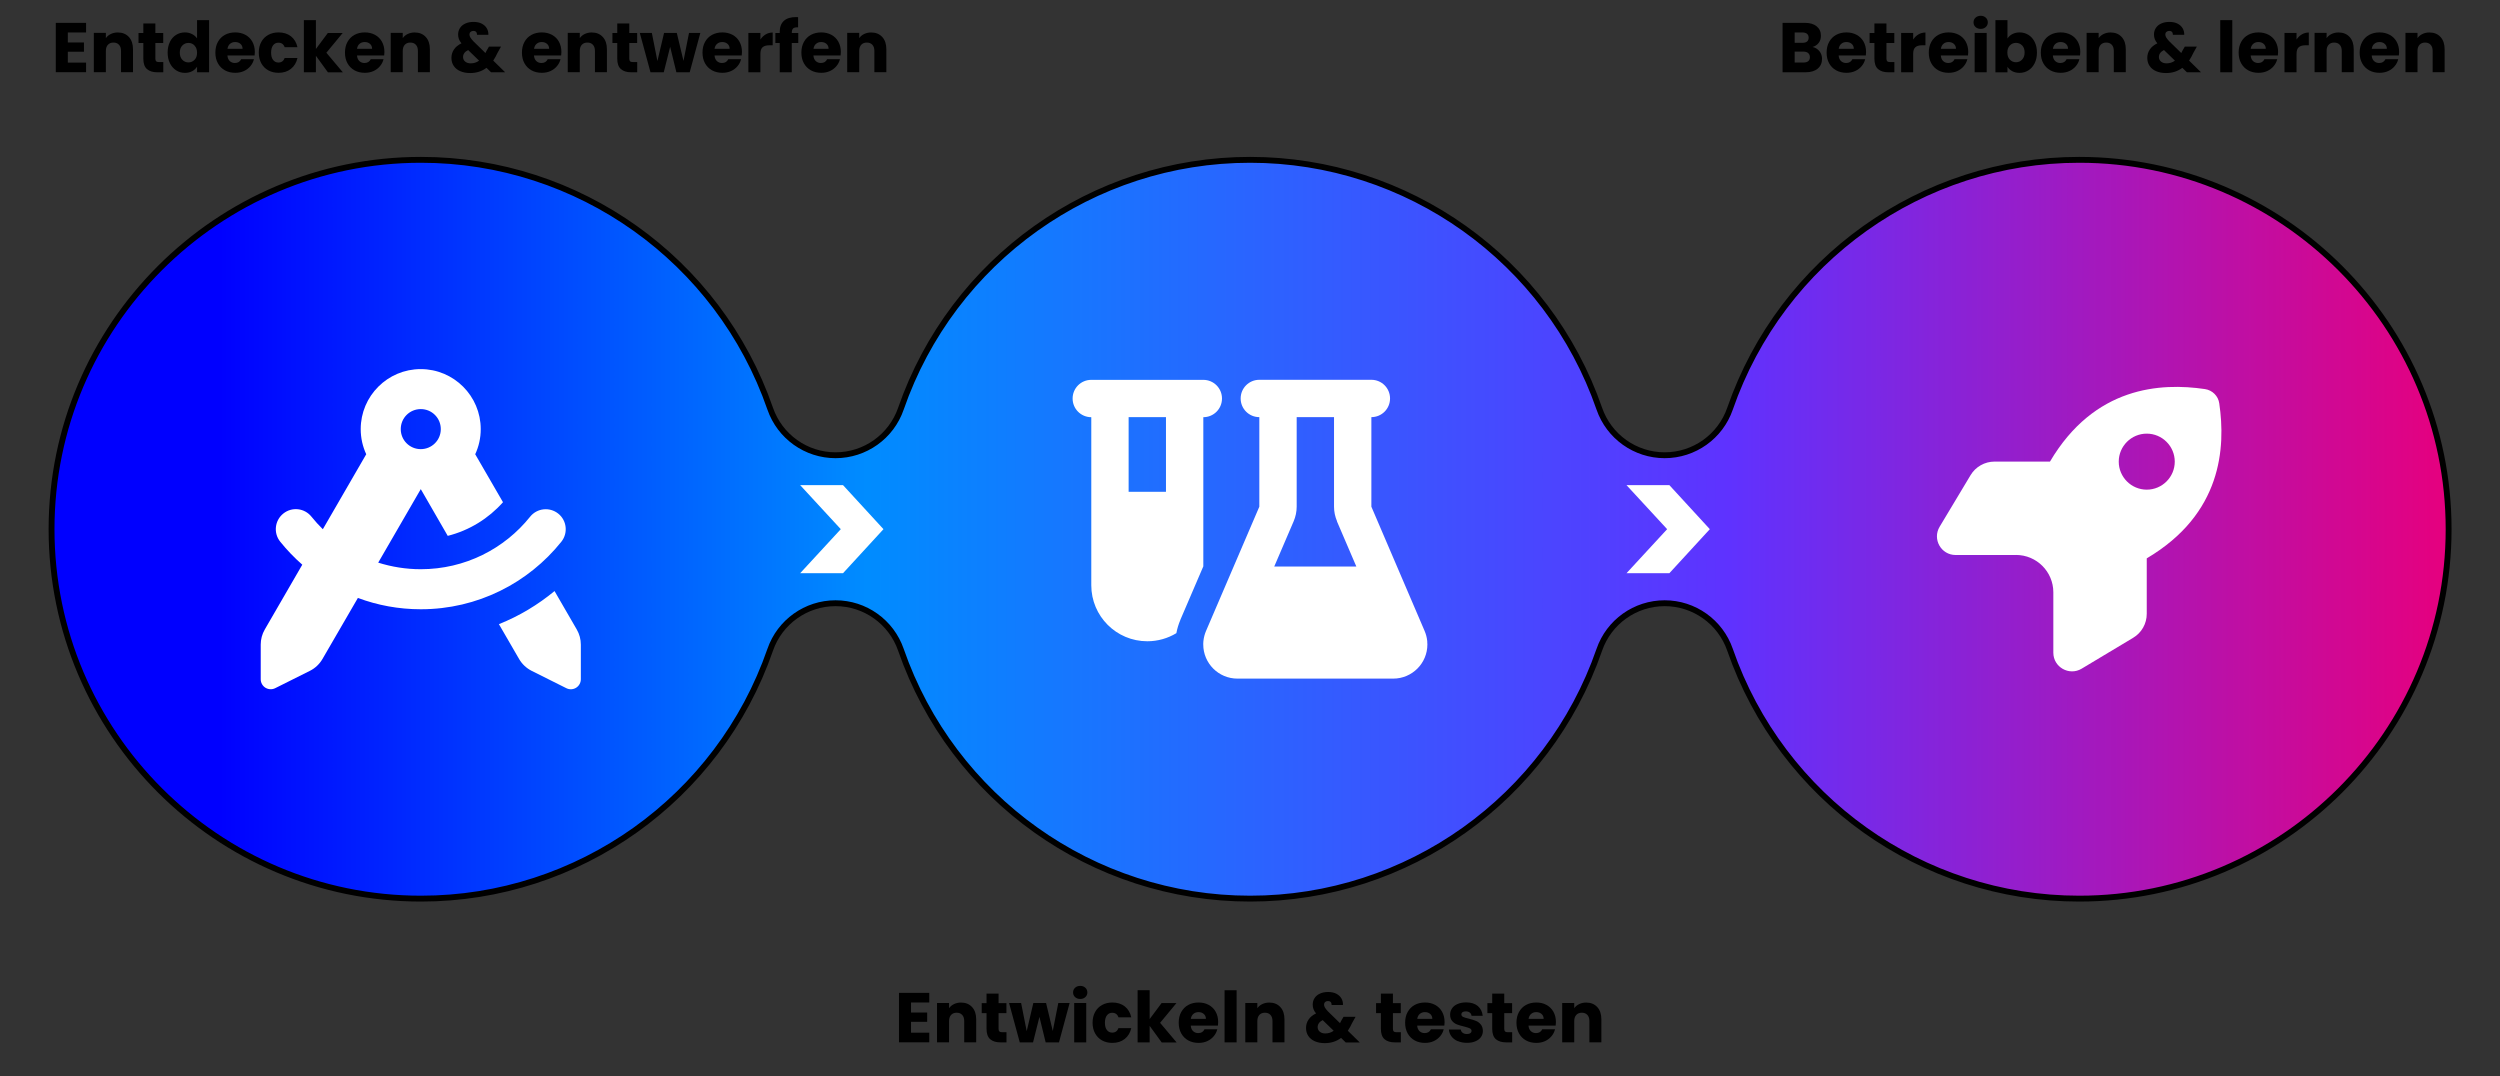 <?xml version="1.0" encoding="UTF-8"?><svg id="uuid-fc4758c5-02a5-4c1b-95ce-a802e2975c32" xmlns="http://www.w3.org/2000/svg" xmlns:xlink="http://www.w3.org/1999/xlink" viewBox="0 0 425.76 183.29"><rect x="0" y="0" width="425.76" height="183.29" fill="#333333" stroke="none"/><defs><style>.uuid-bf5e2d70-02d5-4108-be9a-08f1e998f00a{fill:#fff;}.uuid-bcb7bd95-bd3d-42aa-aa44-34fbc5b28675{fill:none;stroke:#000;stroke-miterlimit:10;}.uuid-7ec2e38a-3790-45c5-8eb8-bc810b96c172{fill:url(#uuid-206e768c-731a-4ee9-afed-b2137d901e93);}</style><linearGradient id="uuid-206e768c-731a-4ee9-afed-b2137d901e93" x1="8.75" y1="90.12" x2="417.01" y2="90.12" gradientUnits="userSpaceOnUse"><stop offset=".07" stop-color="blue"/><stop offset=".34" stop-color="#008cff"/><stop offset=".7" stop-color="#5f32ff"/><stop offset="1" stop-color="#e6007e"/></linearGradient></defs><path d="M11.55,5.53v1.7h2.75v1.58h-2.75v1.85h3.11v1.64h-5.16V3.89h5.16v1.64h-3.11Z"/><path d="M21.95,6.3c.47.51.7,1.21.7,2.09v3.91h-2.04v-3.64c0-.45-.12-.8-.35-1.04-.23-.25-.54-.37-.94-.37s-.7.12-.94.37c-.23.25-.35.6-.35,1.04v3.64h-2.05v-6.7h2.05v.89c.21-.3.49-.53.84-.7.35-.17.75-.26,1.19-.26.78,0,1.41.25,1.88.76Z"/><path d="M27.81,10.57v1.74h-1.04c-.74,0-1.32-.18-1.74-.55-.42-.36-.62-.96-.62-1.78v-2.66h-.82v-1.7h.82v-1.63h2.05v1.63h1.34v1.7h-1.34v2.69c0,.2.05.34.14.43.1.09.26.13.48.13h.73Z"/><path d="M28.93,7.14c.26-.52.61-.92,1.06-1.2s.95-.42,1.5-.42c.44,0,.84.09,1.21.28.36.18.65.43.86.74v-3.11h2.05v8.88h-2.05v-.96c-.19.32-.47.58-.82.77-.36.19-.77.29-1.24.29-.55,0-1.05-.14-1.5-.43s-.8-.69-1.06-1.21c-.26-.52-.39-1.13-.39-1.82s.13-1.29.39-1.81ZM33.13,7.75c-.28-.3-.63-.44-1.04-.44s-.75.15-1.04.44c-.28.29-.43.69-.43,1.21s.14.92.43,1.22c.28.3.63.45,1.04.45s.75-.15,1.04-.44.43-.7.43-1.21-.14-.92-.43-1.21Z"/><path d="M43.37,9.45h-4.64c.03.42.17.73.4.95.24.22.53.33.87.33.51,0,.87-.22,1.07-.65h2.18c-.11.44-.31.84-.61,1.19-.29.35-.66.63-1.1.83-.44.2-.93.3-1.48.3-.66,0-1.24-.14-1.75-.42-.51-.28-.91-.68-1.2-1.2-.29-.52-.43-1.13-.43-1.82s.14-1.3.43-1.82c.28-.52.68-.92,1.19-1.2s1.1-.42,1.76-.42,1.22.14,1.73.41c.5.27.9.66,1.18,1.16s.43,1.09.43,1.76c0,.19-.01.39-.04.6ZM41.31,8.31c0-.35-.12-.63-.36-.84-.24-.21-.54-.31-.9-.31s-.63.1-.87.3c-.24.2-.38.48-.44.85h2.57Z"/><path d="M44.5,7.14c.28-.52.68-.92,1.19-1.2.51-.28,1.09-.42,1.75-.42.84,0,1.54.22,2.11.66.56.44.93,1.06,1.11,1.86h-2.18c-.18-.51-.54-.77-1.07-.77-.38,0-.68.15-.9.44s-.34.71-.34,1.25.11.96.34,1.25.52.44.9.44c.53,0,.88-.26,1.07-.77h2.18c-.18.78-.55,1.4-1.12,1.85s-1.27.67-2.1.67c-.66,0-1.24-.14-1.75-.42-.51-.28-.9-.68-1.19-1.2-.28-.52-.43-1.13-.43-1.82s.14-1.3.43-1.82Z"/><path d="M55.84,12.31l-2.04-2.81v2.81h-2.05V3.43h2.05v4.91l2.03-2.72h2.53l-2.78,3.36,2.81,3.34h-2.54Z"/><path d="M65.44,9.45h-4.64c.03.42.17.73.4.95.24.22.53.33.87.33.51,0,.87-.22,1.07-.65h2.18c-.11.44-.31.84-.61,1.19-.29.35-.66.63-1.1.83-.44.2-.93.3-1.48.3-.66,0-1.24-.14-1.75-.42-.51-.28-.91-.68-1.2-1.2-.29-.52-.43-1.13-.43-1.82s.14-1.3.43-1.82c.28-.52.68-.92,1.19-1.2s1.1-.42,1.76-.42,1.22.14,1.73.41c.5.27.9.66,1.18,1.16s.43,1.09.43,1.76c0,.19-.01.39-.04.6ZM63.37,8.31c0-.35-.12-.63-.36-.84-.24-.21-.54-.31-.9-.31s-.63.1-.87.3c-.24.2-.38.48-.44.85h2.57Z"/><path d="M72.51,6.3c.47.51.7,1.21.7,2.09v3.91h-2.04v-3.64c0-.45-.12-.8-.35-1.04-.23-.25-.54-.37-.94-.37s-.7.12-.94.37c-.23.25-.35.6-.35,1.04v3.64h-2.05v-6.7h2.05v.89c.21-.3.49-.53.84-.7.35-.17.75-.26,1.19-.26.78,0,1.41.25,1.88.76Z"/><path d="M83.63,12.31l-.78-.76c-.78.59-1.7.89-2.78.89-.65,0-1.21-.11-1.69-.32-.48-.21-.85-.51-1.11-.9-.26-.39-.39-.84-.39-1.36s.14-1.01.43-1.43c.28-.43.71-.78,1.28-1.05-.21-.26-.36-.5-.44-.74-.09-.24-.13-.49-.13-.77,0-.4.1-.76.31-1.09s.51-.59.91-.77c.4-.19.87-.28,1.41-.28s1.02.1,1.4.3.67.47.86.8.28.7.26,1.1h-1.93c0-.22-.05-.38-.16-.5s-.27-.17-.46-.17-.35.06-.48.17-.19.26-.19.43.05.34.16.53c.11.18.28.4.51.64l2.05,2s.04-.09.07-.14c.03-.06.06-.12.09-.19l.44-.76h2.05l-.58,1.04c-.22.47-.46.92-.74,1.34l2.03,1.99h-2.39ZM81.59,10.33l-1.87-1.81c-.58.3-.86.7-.86,1.2,0,.3.12.56.35.76.24.2.55.31.95.31.54,0,1.01-.15,1.43-.46Z"/><path d="M95.58,9.45h-4.64c.03.42.17.73.4.95.24.22.53.33.87.33.51,0,.87-.22,1.07-.65h2.18c-.11.44-.31.84-.61,1.19-.29.35-.66.63-1.1.83-.44.2-.93.3-1.48.3-.66,0-1.24-.14-1.75-.42-.51-.28-.91-.68-1.2-1.2-.29-.52-.43-1.13-.43-1.82s.14-1.3.43-1.82c.28-.52.68-.92,1.19-1.2s1.1-.42,1.76-.42,1.22.14,1.73.41c.5.27.9.66,1.18,1.16s.43,1.09.43,1.76c0,.19-.01.39-.04.6ZM93.52,8.31c0-.35-.12-.63-.36-.84-.24-.21-.54-.31-.9-.31s-.63.1-.87.3c-.24.2-.38.48-.44.85h2.57Z"/><path d="M102.66,6.3c.47.51.7,1.21.7,2.09v3.91h-2.04v-3.64c0-.45-.12-.8-.35-1.04-.23-.25-.54-.37-.94-.37s-.7.12-.94.37c-.23.25-.35.6-.35,1.04v3.64h-2.05v-6.7h2.05v.89c.21-.3.49-.53.84-.7.35-.17.75-.26,1.19-.26.78,0,1.41.25,1.88.76Z"/><path d="M108.52,10.57v1.74h-1.04c-.74,0-1.32-.18-1.74-.55-.42-.36-.62-.96-.62-1.78v-2.66h-.82v-1.7h.82v-1.63h2.05v1.63h1.34v1.7h-1.34v2.69c0,.2.05.34.14.43.1.09.26.13.48.13h.73Z"/><path d="M119.27,5.61l-1.81,6.7h-2.27l-1.06-4.34-1.09,4.34h-2.26l-1.82-6.7h2.05l.95,4.79,1.13-4.79h2.17l1.14,4.76.94-4.76h1.93Z"/><path d="M126.33,9.45h-4.64c.03.42.17.73.4.95.24.22.53.33.87.33.51,0,.87-.22,1.07-.65h2.18c-.11.44-.31.84-.61,1.19-.29.35-.66.63-1.1.83-.44.2-.93.3-1.48.3-.66,0-1.24-.14-1.75-.42-.51-.28-.91-.68-1.2-1.2-.29-.52-.43-1.13-.43-1.82s.14-1.3.43-1.82c.28-.52.68-.92,1.19-1.2s1.1-.42,1.76-.42,1.22.14,1.73.41c.5.27.9.66,1.18,1.16s.43,1.09.43,1.76c0,.19-.01.39-.04.6ZM124.26,8.31c0-.35-.12-.63-.36-.84-.24-.21-.54-.31-.9-.31s-.63.1-.87.3c-.24.2-.38.48-.44.85h2.57Z"/><path d="M130.39,5.86c.36-.21.76-.32,1.2-.32v2.17h-.56c-.51,0-.9.11-1.15.33-.26.22-.38.61-.38,1.16v3.11h-2.05v-6.7h2.05v1.12c.24-.37.54-.66.9-.87Z"/><path d="M135.94,7.32h-1.1v4.99h-2.05v-4.99h-.74v-1.7h.74v-.19c0-.82.24-1.45.71-1.88.47-.43,1.16-.64,2.08-.64.15,0,.26,0,.34.01v1.74c-.39-.02-.67.03-.83.17-.16.14-.24.38-.24.73v.06h1.1v1.7Z"/><path d="M143.17,9.45h-4.64c.03.42.17.73.4.95.24.22.53.33.87.33.51,0,.87-.22,1.07-.65h2.18c-.11.44-.31.84-.61,1.19-.29.35-.66.63-1.1.83-.44.2-.93.3-1.48.3-.66,0-1.24-.14-1.75-.42-.51-.28-.91-.68-1.2-1.2-.29-.52-.43-1.13-.43-1.82s.14-1.3.43-1.82c.28-.52.68-.92,1.19-1.2s1.1-.42,1.76-.42,1.22.14,1.73.41c.5.27.9.66,1.18,1.16s.43,1.09.43,1.76c0,.19-.01.39-.04.6ZM141.11,8.31c0-.35-.12-.63-.36-.84-.24-.21-.54-.31-.9-.31s-.63.1-.87.3c-.24.2-.38.48-.44.85h2.57Z"/><path d="M150.25,6.3c.47.51.7,1.21.7,2.09v3.91h-2.04v-3.64c0-.45-.12-.8-.35-1.04-.23-.25-.54-.37-.94-.37s-.7.12-.94.37c-.23.25-.35.6-.35,1.04v3.64h-2.05v-6.7h2.05v.89c.21-.3.49-.53.84-.7.35-.17.75-.26,1.19-.26.78,0,1.41.25,1.88.76Z"/><path d="M309.86,8.72c.3.38.44.81.44,1.3,0,.7-.25,1.26-.74,1.67-.49.41-1.18.62-2.06.62h-3.92V3.89h3.79c.86,0,1.53.2,2.01.59s.73.92.73,1.6c0,.5-.13.91-.39,1.24s-.61.56-1.04.68c.49.1.88.35,1.18.73ZM305.64,7.29h1.34c.34,0,.59-.07.77-.22.18-.15.27-.37.27-.65s-.09-.51-.27-.66c-.18-.15-.44-.23-.77-.23h-1.34v1.76ZM307.95,10.42c.19-.16.28-.38.28-.68s-.1-.53-.29-.7-.47-.25-.81-.25h-1.49v1.86h1.51c.34,0,.61-.08.8-.23Z"/><path d="M317.77,9.45h-4.64c.03.42.17.73.4.95.24.22.53.33.87.33.51,0,.87-.22,1.07-.65h2.18c-.11.44-.31.84-.61,1.19-.29.35-.66.63-1.1.83-.44.2-.93.3-1.48.3-.66,0-1.24-.14-1.75-.42-.51-.28-.91-.68-1.2-1.2-.29-.52-.43-1.13-.43-1.82s.14-1.3.43-1.82c.28-.52.68-.92,1.19-1.2s1.1-.42,1.76-.42,1.22.14,1.73.41c.5.27.9.66,1.18,1.16s.43,1.09.43,1.76c0,.19-.01.39-.04.6ZM315.71,8.31c0-.35-.12-.63-.36-.84-.24-.21-.54-.31-.9-.31s-.63.1-.87.3c-.24.2-.38.48-.44.85h2.57Z"/><path d="M322.62,10.57v1.74h-1.04c-.74,0-1.32-.18-1.74-.55-.42-.36-.62-.96-.62-1.78v-2.66h-.82v-1.7h.82v-1.63h2.05v1.63h1.34v1.7h-1.34v2.69c0,.2.05.34.14.43.1.09.26.13.48.13h.73Z"/><path d="M326.71,5.86c.36-.21.76-.32,1.2-.32v2.17h-.56c-.51,0-.9.11-1.15.33-.26.22-.38.61-.38,1.16v3.11h-2.05v-6.7h2.05v1.12c.24-.37.54-.66.9-.87Z"/><path d="M335.17,9.45h-4.64c.03.42.17.73.4.95.24.22.53.33.87.33.51,0,.87-.22,1.07-.65h2.18c-.11.44-.31.84-.61,1.19-.29.35-.66.63-1.1.83-.44.2-.93.3-1.48.3-.66,0-1.24-.14-1.75-.42-.51-.28-.91-.68-1.2-1.2-.29-.52-.43-1.13-.43-1.82s.14-1.3.43-1.82c.28-.52.68-.92,1.19-1.2s1.1-.42,1.76-.42,1.22.14,1.73.41c.5.27.9.66,1.18,1.16s.43,1.09.43,1.76c0,.19-.01.39-.04.6ZM333.11,8.31c0-.35-.12-.63-.36-.84-.24-.21-.54-.31-.9-.31s-.63.1-.87.3c-.24.2-.38.48-.44.85h2.57Z"/><path d="M336.44,4.6c-.23-.21-.34-.47-.34-.79s.11-.59.34-.8c.23-.21.52-.32.88-.32s.64.11.87.32c.23.21.34.48.34.8s-.11.57-.34.79c-.23.21-.52.32-.87.32s-.65-.11-.88-.32ZM338.34,5.61v6.7h-2.05v-6.7h2.05Z"/><path d="M342.71,5.81c.36-.19.77-.29,1.24-.29.55,0,1.05.14,1.5.42.45.28.8.68,1.06,1.2.26.52.39,1.12.39,1.81s-.13,1.29-.39,1.82c-.26.52-.61.93-1.06,1.21-.45.28-.95.43-1.5.43-.47,0-.88-.09-1.24-.28-.35-.19-.63-.44-.83-.75v.94h-2.05V3.43h2.05v3.13c.19-.31.47-.56.83-.76ZM344.38,7.74c-.28-.29-.63-.44-1.05-.44s-.75.15-1.04.44-.43.7-.43,1.21.14.92.43,1.21.63.44,1.04.44.76-.15,1.04-.45c.29-.3.43-.71.43-1.22s-.14-.91-.43-1.21Z"/><path d="M354.25,9.45h-4.64c.03.42.17.73.4.95.24.22.53.33.87.33.51,0,.87-.22,1.07-.65h2.18c-.11.44-.31.84-.61,1.19-.29.35-.66.63-1.1.83-.44.2-.93.3-1.48.3-.66,0-1.24-.14-1.75-.42-.51-.28-.91-.68-1.2-1.2-.29-.52-.43-1.13-.43-1.82s.14-1.3.43-1.82c.28-.52.68-.92,1.19-1.2s1.1-.42,1.76-.42,1.22.14,1.73.41c.5.27.9.66,1.18,1.16s.43,1.09.43,1.76c0,.19-.01.39-.04.6ZM352.19,8.31c0-.35-.12-.63-.36-.84-.24-.21-.54-.31-.9-.31s-.63.1-.87.3c-.24.2-.38.48-.44.85h2.57Z"/><path d="M361.33,6.3c.47.51.7,1.21.7,2.09v3.91h-2.04v-3.64c0-.45-.12-.8-.35-1.04-.23-.25-.54-.37-.94-.37s-.7.12-.94.37c-.23.25-.35.6-.35,1.04v3.64h-2.05v-6.7h2.05v.89c.21-.3.49-.53.84-.7.35-.17.75-.26,1.19-.26.78,0,1.41.25,1.88.76Z"/><path d="M372.44,12.31l-.78-.76c-.78.59-1.7.89-2.78.89-.65,0-1.21-.11-1.69-.32-.48-.21-.85-.51-1.11-.9-.26-.39-.39-.84-.39-1.36s.14-1.01.43-1.43c.28-.43.71-.78,1.28-1.05-.21-.26-.36-.5-.44-.74-.09-.24-.13-.49-.13-.77,0-.4.1-.76.31-1.09s.51-.59.91-.77c.4-.19.87-.28,1.41-.28s1.02.1,1.4.3.67.47.86.8.28.7.26,1.1h-1.93c0-.22-.05-.38-.16-.5s-.27-.17-.46-.17-.35.06-.48.17-.19.26-.19.43.05.34.16.53c.11.18.28.4.51.64l2.05,2s.04-.09.07-.14c.03-.06.06-.12.09-.19l.44-.76h2.05l-.58,1.04c-.22.47-.46.92-.74,1.34l2.03,1.99h-2.39ZM370.4,10.33l-1.87-1.81c-.58.3-.86.7-.86,1.2,0,.3.12.56.35.76.24.2.55.31.95.31.54,0,1.01-.15,1.43-.46Z"/><path d="M380.17,3.43v8.88h-2.05V3.43h2.05Z"/><path d="M387.94,9.45h-4.64c.03.42.17.73.4.95.24.22.53.33.87.33.51,0,.87-.22,1.07-.65h2.18c-.11.44-.31.84-.61,1.19-.29.35-.66.63-1.1.83-.44.2-.93.3-1.48.3-.66,0-1.24-.14-1.75-.42-.51-.28-.91-.68-1.2-1.2-.29-.52-.43-1.13-.43-1.82s.14-1.3.43-1.82c.28-.52.68-.92,1.19-1.2s1.1-.42,1.76-.42,1.22.14,1.73.41c.5.27.9.66,1.18,1.16s.43,1.09.43,1.76c0,.19-.01.39-.04.6ZM385.87,8.31c0-.35-.12-.63-.36-.84-.24-.21-.54-.31-.9-.31s-.63.1-.87.3c-.24.2-.38.48-.44.85h2.57Z"/><path d="M392,5.86c.36-.21.76-.32,1.2-.32v2.17h-.56c-.51,0-.9.11-1.15.33-.26.22-.38.61-.38,1.16v3.11h-2.05v-6.7h2.05v1.12c.24-.37.54-.66.9-.87Z"/><path d="M400.15,6.3c.47.51.7,1.21.7,2.09v3.91h-2.04v-3.64c0-.45-.12-.8-.35-1.04-.23-.25-.54-.37-.94-.37s-.7.12-.94.37c-.23.25-.35.6-.35,1.04v3.64h-2.05v-6.7h2.05v.89c.21-.3.49-.53.84-.7.35-.17.75-.26,1.19-.26.78,0,1.41.25,1.88.76Z"/><path d="M408.55,9.45h-4.64c.03.42.17.73.4.95.24.22.53.33.87.33.51,0,.87-.22,1.07-.65h2.18c-.11.44-.31.84-.61,1.19-.29.35-.66.63-1.1.83-.44.2-.93.3-1.48.3-.66,0-1.24-.14-1.75-.42-.51-.28-.91-.68-1.2-1.2-.29-.52-.43-1.13-.43-1.82s.14-1.3.43-1.82c.28-.52.68-.92,1.19-1.2s1.1-.42,1.76-.42,1.22.14,1.73.41c.5.27.9.66,1.18,1.16s.43,1.09.43,1.76c0,.19-.01.39-.04.6ZM406.49,8.31c0-.35-.12-.63-.36-.84-.24-.21-.54-.31-.9-.31s-.63.1-.87.3c-.24.2-.38.48-.44.85h2.57Z"/><path d="M415.63,6.3c.47.51.7,1.21.7,2.09v3.91h-2.04v-3.64c0-.45-.12-.8-.35-1.04-.23-.25-.54-.37-.94-.37s-.7.12-.94.37c-.23.25-.35.6-.35,1.04v3.64h-2.05v-6.7h2.05v.89c.21-.3.49-.53.84-.7.35-.17.75-.26,1.19-.26.78,0,1.41.25,1.88.76Z"/><path d="M155.15,170.74v1.7h2.75v1.58h-2.75v1.85h3.11v1.64h-5.16v-8.42h5.16v1.64h-3.11Z"/><path d="M165.55,171.51c.47.51.7,1.21.7,2.09v3.91h-2.04v-3.63c0-.45-.12-.8-.35-1.04-.23-.25-.54-.37-.94-.37s-.7.12-.94.37c-.23.25-.35.6-.35,1.04v3.63h-2.05v-6.7h2.05v.89c.21-.3.49-.53.84-.7.35-.17.75-.26,1.19-.26.78,0,1.41.25,1.88.76Z"/><path d="M171.41,175.78v1.74h-1.04c-.74,0-1.32-.18-1.74-.54-.42-.37-.62-.96-.62-1.78v-2.66h-.82v-1.7h.82v-1.63h2.05v1.63h1.34v1.7h-1.34v2.69c0,.2.05.34.14.43.1.09.26.13.48.13h.73Z"/><path d="M182.16,170.82l-1.81,6.7h-2.27l-1.06-4.34-1.09,4.34h-2.26l-1.82-6.7h2.05l.95,4.79,1.13-4.79h2.17l1.14,4.76.94-4.76h1.93Z"/><path d="M183.09,169.81c-.23-.21-.34-.47-.34-.79s.11-.59.34-.8c.23-.21.52-.32.88-.32s.64.11.87.32c.23.21.34.48.34.8s-.11.57-.34.79c-.23.21-.52.32-.87.32s-.65-.11-.88-.32ZM184.99,170.82v6.7h-2.05v-6.7h2.05Z"/><path d="M186.5,172.35c.28-.52.68-.92,1.19-1.2.51-.28,1.09-.42,1.75-.42.84,0,1.54.22,2.11.66.56.44.93,1.06,1.11,1.86h-2.18c-.18-.51-.54-.77-1.07-.77-.38,0-.68.15-.9.44-.22.29-.34.71-.34,1.25s.11.96.34,1.25c.22.29.52.44.9.44.53,0,.88-.26,1.07-.77h2.18c-.18.79-.55,1.4-1.12,1.85-.57.45-1.27.67-2.1.67-.66,0-1.24-.14-1.75-.42-.51-.28-.9-.68-1.19-1.2s-.43-1.13-.43-1.82.14-1.3.43-1.82Z"/><path d="M197.83,177.52l-2.04-2.81v2.81h-2.05v-8.88h2.05v4.91l2.03-2.72h2.53l-2.78,3.36,2.81,3.34h-2.54Z"/><path d="M207.43,174.66h-4.64c.03.42.17.73.4.95.24.22.53.33.87.33.51,0,.87-.21,1.07-.65h2.18c-.11.44-.31.84-.61,1.19s-.66.63-1.1.83c-.44.2-.93.3-1.48.3-.66,0-1.24-.14-1.75-.42-.51-.28-.91-.68-1.2-1.2-.29-.52-.43-1.13-.43-1.82s.14-1.3.43-1.82.68-.92,1.19-1.2c.51-.28,1.1-.42,1.76-.42s1.22.13,1.73.41c.5.27.9.66,1.18,1.16s.43,1.09.43,1.76c0,.19-.01.39-.04.6ZM205.37,173.52c0-.35-.12-.63-.36-.84-.24-.21-.54-.31-.9-.31s-.63.1-.87.3c-.24.2-.38.48-.44.85h2.57Z"/><path d="M210.6,168.64v8.88h-2.05v-8.88h2.05Z"/><path d="M218.05,171.51c.47.51.7,1.21.7,2.09v3.91h-2.04v-3.63c0-.45-.12-.8-.35-1.04-.23-.25-.54-.37-.94-.37s-.7.12-.94.37c-.23.25-.35.6-.35,1.04v3.63h-2.05v-6.7h2.05v.89c.21-.3.49-.53.84-.7.35-.17.75-.26,1.19-.26.78,0,1.41.25,1.88.76Z"/><path d="M229.17,177.52l-.78-.76c-.78.59-1.7.89-2.78.89-.65,0-1.21-.11-1.69-.32-.48-.21-.85-.51-1.11-.9-.26-.39-.39-.84-.39-1.36s.14-1.01.43-1.43c.28-.43.71-.78,1.28-1.05-.21-.26-.36-.5-.44-.74-.09-.24-.13-.49-.13-.77,0-.4.1-.76.31-1.09s.51-.59.91-.77c.4-.19.87-.28,1.41-.28s1.02.1,1.4.3c.38.2.67.47.86.8s.28.71.26,1.11h-1.93c0-.22-.05-.38-.16-.5-.12-.12-.27-.17-.46-.17s-.35.05-.48.17c-.13.11-.19.26-.19.43s.05.34.16.53c.11.18.28.4.51.64l2.05,2s.04-.09.07-.14c.03-.06.06-.12.09-.19l.44-.76h2.05l-.58,1.04c-.22.47-.46.92-.74,1.34l2.03,1.99h-2.39ZM227.13,175.54l-1.87-1.81c-.58.29-.86.7-.86,1.2,0,.3.12.56.35.76.24.21.55.31.95.31.54,0,1.01-.15,1.43-.46Z"/><path d="M238.57,175.78v1.74h-1.04c-.74,0-1.32-.18-1.74-.54-.42-.37-.62-.96-.62-1.78v-2.66h-.82v-1.7h.82v-1.63h2.05v1.63h1.34v1.7h-1.34v2.69c0,.2.05.34.14.43.1.09.26.13.48.13h.73Z"/><path d="M245.99,174.66h-4.64c.03.42.17.73.4.95.24.22.53.33.87.33.51,0,.87-.21,1.07-.65h2.18c-.11.44-.31.84-.61,1.19s-.66.63-1.1.83c-.44.2-.93.3-1.48.3-.66,0-1.24-.14-1.75-.42-.51-.28-.91-.68-1.2-1.2-.29-.52-.43-1.13-.43-1.82s.14-1.3.43-1.82.68-.92,1.19-1.2c.51-.28,1.1-.42,1.76-.42s1.22.13,1.73.41c.5.27.9.66,1.18,1.16s.43,1.09.43,1.76c0,.19-.01.39-.04.6ZM243.93,173.52c0-.35-.12-.63-.36-.84-.24-.21-.54-.31-.9-.31s-.63.1-.87.3c-.24.2-.38.48-.44.85h2.57Z"/><path d="M248.27,177.32c-.46-.2-.82-.47-1.08-.82s-.41-.74-.44-1.17h2.03c.02.23.13.42.32.56.19.14.43.21.71.21.26,0,.45-.05.59-.15.14-.1.21-.23.21-.39,0-.19-.1-.33-.3-.43-.2-.09-.52-.2-.97-.31-.48-.11-.88-.23-1.2-.35-.32-.12-.6-.32-.83-.59-.23-.27-.35-.63-.35-1.09,0-.38.11-.73.32-1.05s.52-.57.94-.75.9-.28,1.47-.28c.84,0,1.5.21,1.99.62.48.42.76.97.83,1.66h-1.9c-.03-.23-.13-.42-.31-.55-.17-.13-.4-.2-.68-.2-.24,0-.42.05-.55.14s-.19.22-.19.38c0,.19.1.34.31.43.2.1.52.19.95.29.5.13.9.25,1.21.38.31.12.59.32.82.6.24.28.36.64.37,1.11,0,.39-.11.74-.33,1.05-.22.31-.54.55-.95.72-.41.18-.89.26-1.43.26-.58,0-1.1-.1-1.56-.3Z"/><path d="M257.53,175.78v1.74h-1.04c-.74,0-1.32-.18-1.74-.54-.42-.37-.62-.96-.62-1.78v-2.66h-.82v-1.7h.82v-1.63h2.05v1.63h1.34v1.7h-1.34v2.69c0,.2.05.34.14.43.1.09.26.13.48.13h.73Z"/><path d="M264.95,174.66h-4.64c.03.42.17.73.4.95.24.22.53.33.87.33.51,0,.87-.21,1.07-.65h2.18c-.11.44-.31.84-.61,1.19s-.66.63-1.1.83c-.44.2-.93.3-1.48.3-.66,0-1.24-.14-1.75-.42-.51-.28-.91-.68-1.2-1.2-.29-.52-.43-1.13-.43-1.82s.14-1.3.43-1.82.68-.92,1.19-1.2c.51-.28,1.1-.42,1.76-.42s1.22.13,1.73.41c.5.27.9.66,1.18,1.16s.43,1.09.43,1.76c0,.19-.01.39-.04.6ZM262.89,173.52c0-.35-.12-.63-.36-.84-.24-.21-.54-.31-.9-.31s-.63.1-.87.3c-.24.2-.38.48-.44.85h2.57Z"/><path d="M272.02,171.51c.47.51.7,1.21.7,2.09v3.91h-2.04v-3.63c0-.45-.12-.8-.35-1.04-.23-.25-.54-.37-.94-.37s-.7.12-.94.37c-.23.25-.35.6-.35,1.04v3.63h-2.05v-6.7h2.05v.89c.21-.3.49-.53.84-.7.35-.17.75-.26,1.19-.26.78,0,1.41.25,1.88.76Z"/><path class="uuid-7ec2e38a-3790-45c5-8eb8-bc810b96c172" d="M354.1,153.04c-26.79,0-50.69-17.03-59.47-42.38-1.64-4.74-6.11-7.93-11.13-7.93-5.02,0-9.49,3.18-11.13,7.93-8.78,25.35-32.68,42.38-59.47,42.38s-50.69-17.03-59.47-42.38c-1.64-4.74-6.11-7.93-11.13-7.93-5.02,0-9.49,3.18-11.13,7.93-8.78,25.35-32.68,42.38-59.47,42.38-34.69,0-62.92-28.22-62.92-62.91s28.22-62.91,62.92-62.91c26.79,0,50.69,17.03,59.47,42.38,1.64,4.74,6.11,7.93,11.13,7.93,5.02,0,9.49-3.18,11.13-7.93,8.78-25.35,32.68-42.38,59.47-42.38s50.69,17.03,59.47,42.38c1.64,4.74,6.11,7.93,11.13,7.93,5.02,0,9.49-3.18,11.13-7.93,8.78-25.35,32.68-42.38,59.47-42.38,34.69,0,62.91,28.22,62.91,62.91s-28.22,62.91-62.91,62.91Z"/><path class="uuid-bcb7bd95-bd3d-42aa-aa44-34fbc5b28675" d="M354.1,153.04c-26.79,0-50.69-17.03-59.47-42.38-1.64-4.74-6.11-7.93-11.13-7.93-5.02,0-9.49,3.18-11.13,7.93-8.78,25.35-32.68,42.38-59.47,42.38s-50.69-17.03-59.47-42.38c-1.64-4.74-6.11-7.93-11.13-7.93-5.02,0-9.49,3.18-11.13,7.93-8.78,25.35-32.68,42.38-59.47,42.38-34.69,0-62.92-28.22-62.92-62.91s28.22-62.91,62.92-62.91c26.79,0,50.69,17.03,59.47,42.38,1.64,4.74,6.11,7.93,11.13,7.93,5.02,0,9.49-3.18,11.13-7.93,8.78-25.35,32.68-42.38,59.47-42.38s50.69,17.03,59.47,42.38c1.64,4.74,6.11,7.93,11.13,7.93,5.02,0,9.49-3.18,11.13-7.93,8.78-25.35,32.68-42.38,59.47-42.38,34.69,0,62.91,28.22,62.91,62.91s-28.22,62.91-62.91,62.91Z"/><path class="uuid-bf5e2d70-02d5-4108-be9a-08f1e998f00a" d="M136.27,82.62h7.3l6.89,7.5-6.89,7.5h-7.3l6.92-7.5-6.92-7.5Z"/><path class="uuid-bf5e2d70-02d5-4108-be9a-08f1e998f00a" d="M277,82.62h7.3l6.89,7.5-6.89,7.5h-7.3l6.92-7.5-6.92-7.5Z"/><path class="uuid-bf5e2d70-02d5-4108-be9a-08f1e998f00a" d="M343.34,94.52h-10.29c-2.47,0-4-2.69-2.72-4.82l5.26-8.77c.86-1.44,2.42-2.32,4.09-2.32h9.44c7.56-12.81,18.84-13.46,26.39-12.35,1.27.19,2.27,1.18,2.44,2.44,1.1,7.54.46,18.82-12.35,26.39v9.44c0,1.68-.87,3.23-2.32,4.09l-8.77,5.26c-2.12,1.27-4.82-.26-4.82-2.72v-10.29c0-3.51-2.85-6.36-6.36-6.36h0,0ZM370.37,78.62c0-2.63-2.14-4.77-4.77-4.77s-4.77,2.14-4.77,4.77,2.14,4.77,4.77,4.77,4.77-2.14,4.77-4.77Z"/><path class="uuid-bf5e2d70-02d5-4108-be9a-08f1e998f00a" d="M201.02,105.58c-.31.73-.54,1.48-.68,2.25-1.44.87-3.13,1.38-4.95,1.38-5.27,0-9.54-4.27-9.54-9.54v-28.62c-1.76,0-3.18-1.42-3.18-3.18s1.42-3.18,3.18-3.18h19.08c1.76,0,3.18,1.42,3.18,3.18s-1.42,3.18-3.18,3.18v25.4l-3.92,9.13ZM192.21,71.04v12.72h6.36v-12.72h-6.36ZM217.65,64.68h15.9c1.76,0,3.18,1.42,3.18,3.18s-1.42,3.18-3.18,3.18v15.25l9.07,21.17c.23.54.38,1.1.44,1.69l.03.06h-.03c.02.18.03.36.03.54,0,3.21-2.6,5.82-5.82,5.82h-26.53c-3.21,0-5.82-2.6-5.82-5.82,0-.18,0-.36.03-.54h-.03l.03-.06c.06-.58.21-1.15.44-1.69l9.08-21.17v-15.25c-1.76,0-3.18-1.42-3.18-3.18s1.42-3.18,3.18-3.18h3.18ZM227.71,88.79c-.34-.8-.52-1.64-.52-2.5v-15.25h-6.36v15.25c0,.86-.18,1.71-.52,2.5l-3.3,7.69h13.98l-3.3-7.69h0Z"/><path class="uuid-bf5e2d70-02d5-4108-be9a-08f1e998f00a" d="M54.98,90.13l7.39-12.77c-.6-1.3-.94-2.75-.94-4.28,0-5.64,4.58-10.22,10.22-10.22s10.22,4.58,10.22,10.22c0,1.52-.33,2.97-.94,4.28l4.73,8.17c-2.46,2.77-5.72,4.8-9.41,5.73l-4.59-7.96-7.25,12.52c2.29.72,4.72,1.12,7.25,1.12,7.53,0,14.25-3.48,18.62-8.94,1.18-1.47,3.32-1.7,4.79-.53,1.47,1.17,1.7,3.32.53,4.79-5.61,7.01-14.26,11.5-23.93,11.5-3.77,0-7.39-.68-10.72-1.93l-6.04,10.41c-.5.86-1.25,1.57-2.14,2.01l-5.9,2.95c-.53.27-1.16.23-1.66-.07-.5-.31-.81-.86-.81-1.45v-5.9c0-.89.23-1.78.69-2.57l6.39-11.04c-1.36-1.19-2.62-2.5-3.76-3.92-1.18-1.47-.94-3.61.53-4.79,1.47-1.18,3.61-.94,4.79.53.61.76,1.26,1.47,1.94,2.14h-.01ZM84.98,106.29c3.46-1.38,6.64-3.3,9.46-5.63l3.79,6.55c.45.78.69,1.66.69,2.57v5.9c0,.59-.31,1.14-.81,1.45-.5.31-1.13.34-1.66.07l-5.9-2.95c-.89-.45-1.64-1.15-2.14-2.01l-3.44-5.94ZM71.66,76.49c1.88,0,3.41-1.52,3.41-3.41s-1.52-3.41-3.41-3.41-3.41,1.52-3.41,3.41,1.52,3.41,3.41,3.41Z"/></svg>